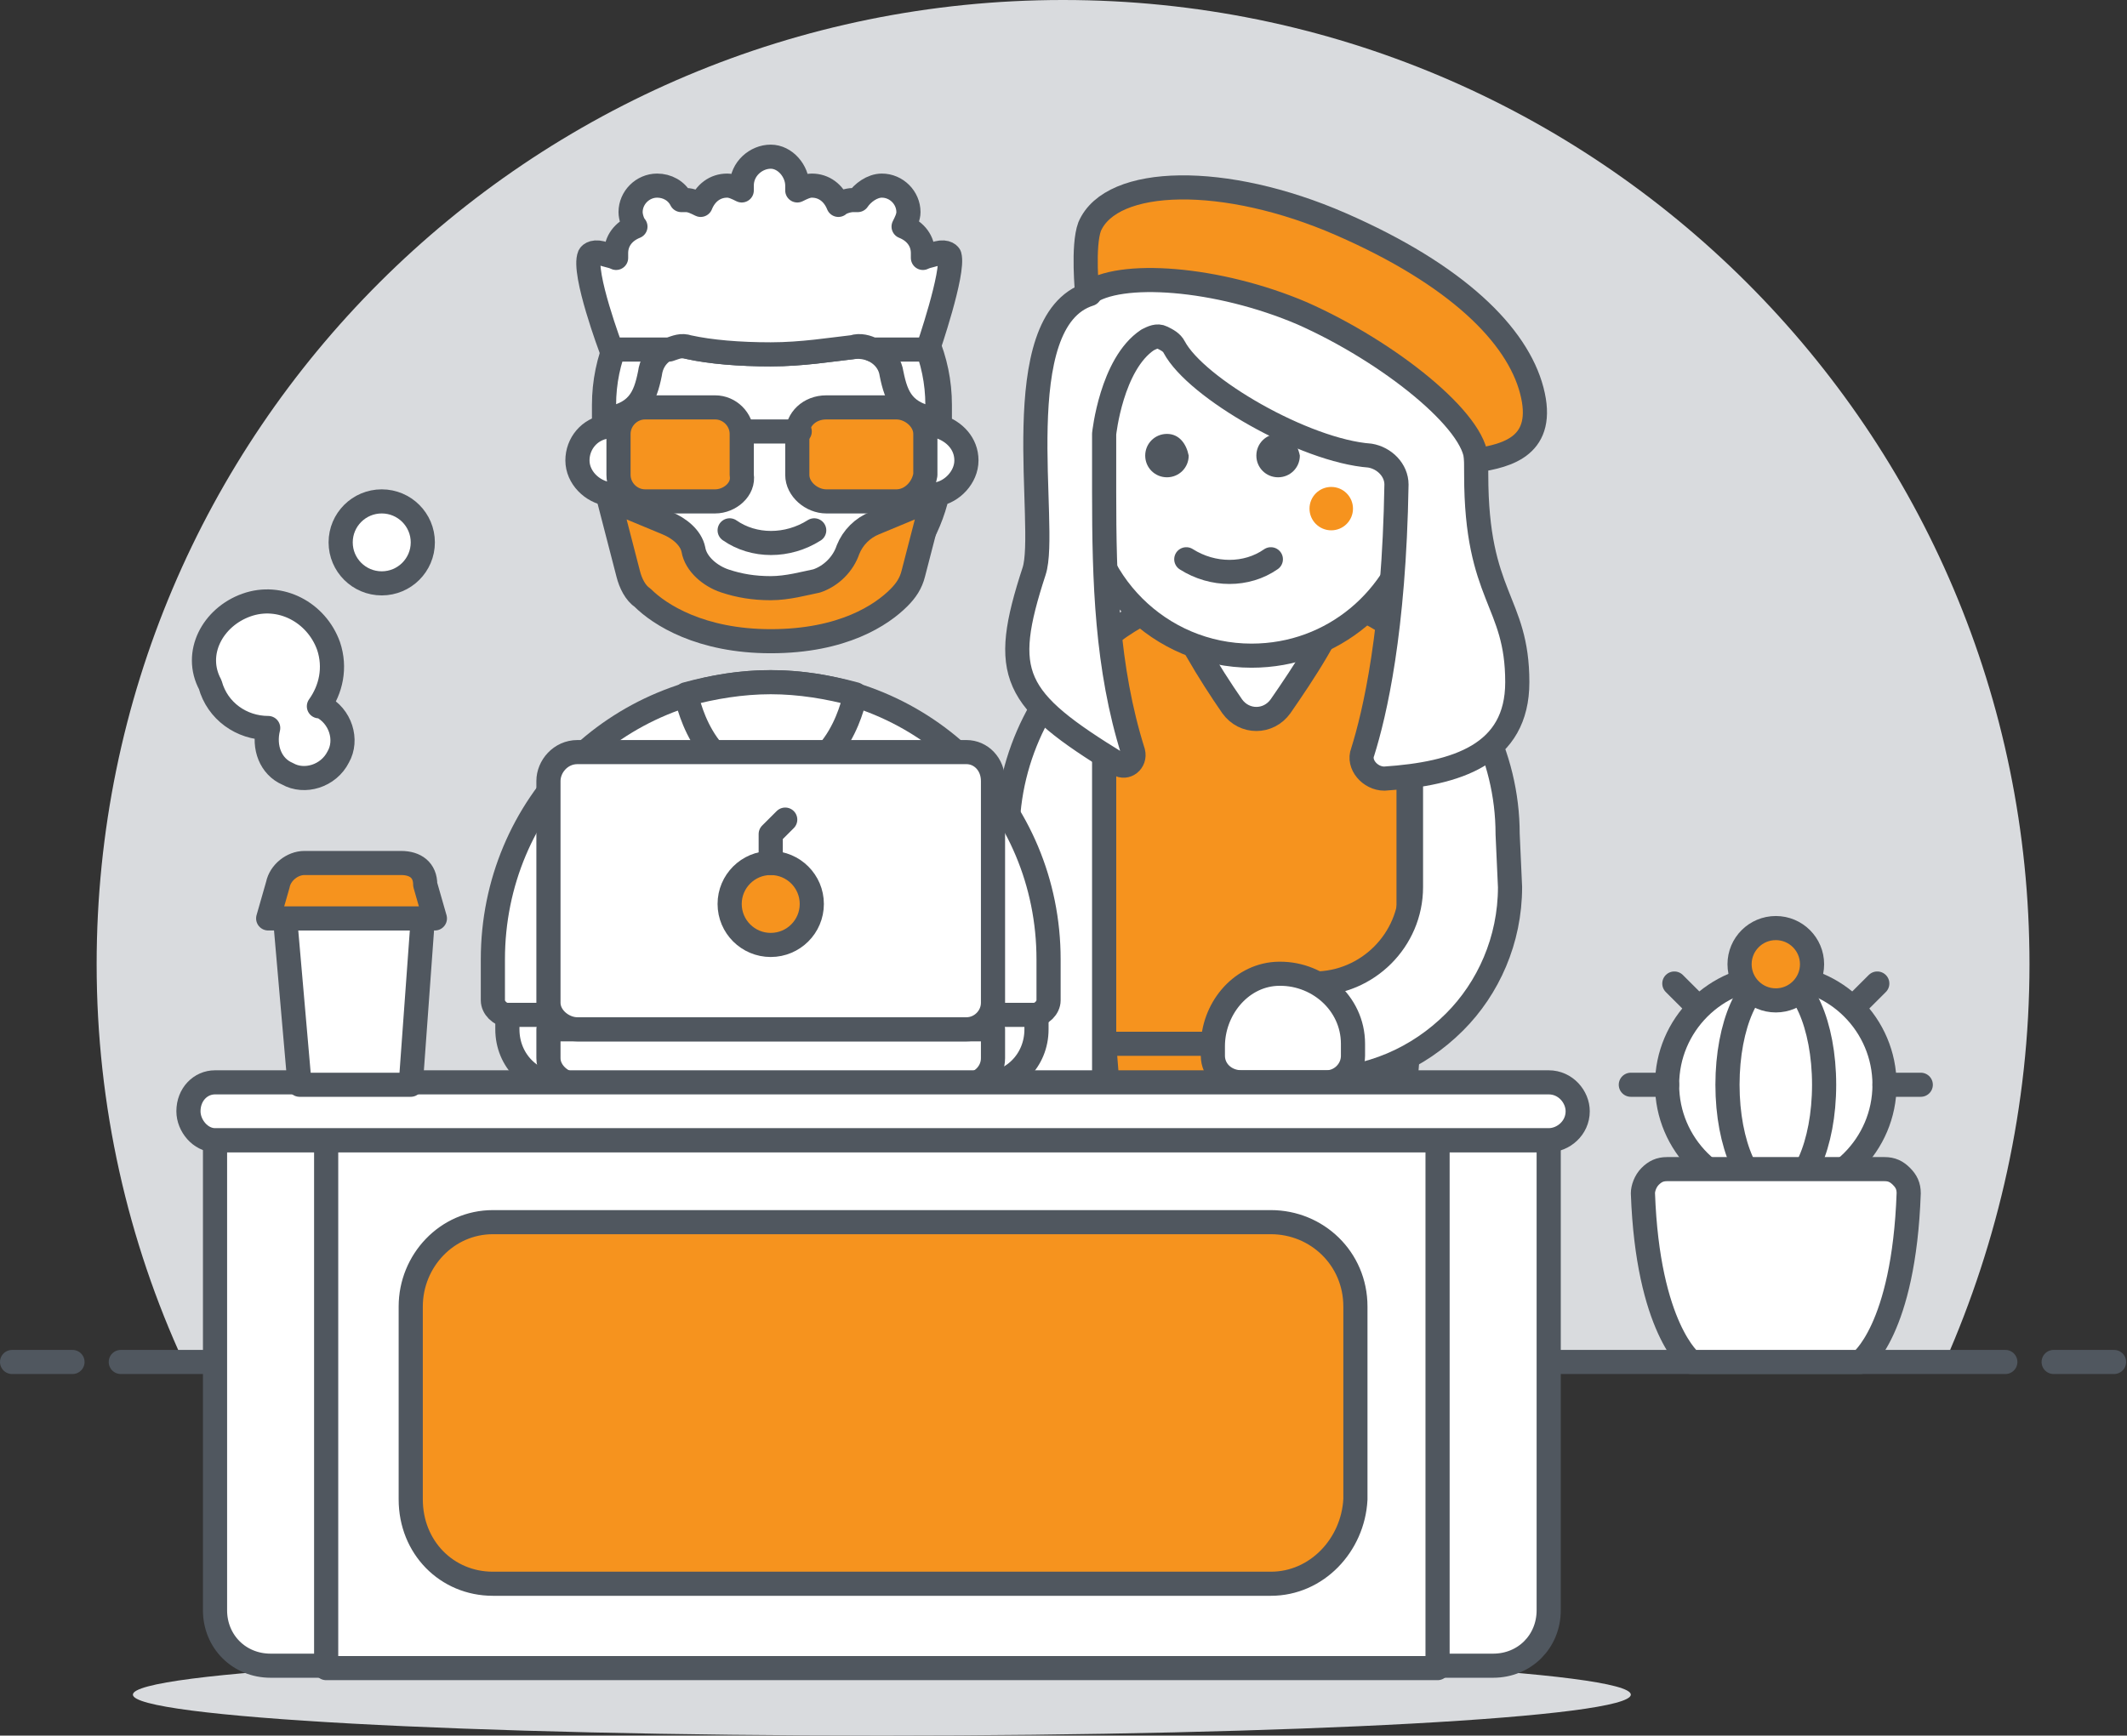 <svg width="185" height="151" xmlns="http://www.w3.org/2000/svg" xmlns:xlink="http://www.w3.org/1999/xlink" xml:space="preserve" overflow="hidden"><rect width="100%" height="100%" fill="#333333" stroke="none"/><defs><clipPath id="clip0"><rect x="89" y="192" width="185" height="151" /></clipPath></defs><g clip-path="url(#clip0)" transform="translate(-89 -192)"><path d="M176.167 83.889C176.167 37.54 138.626 0 92.278 0 45.929 0 8.389 37.54 8.389 83.889 8.389 96.263 11.115 108.007 15.939 118.493L168.826 118.493C173.44 108.007 176.167 96.263 176.167 83.889Z" fill="#D9DBDE" transform="matrix(1.002 0 0 1 89 192)" /><path d="M10.486 118.493 174.069 118.493" stroke="#50575F" stroke-width="2.097" stroke-linecap="round" stroke-linejoin="round" stroke-miterlimit="10" fill="none" transform="matrix(1.002 0 0 1 89 192)" /><path d="M1.049 118.493 6.292 118.493" stroke="#50575F" stroke-width="2.097" stroke-linecap="round" stroke-linejoin="round" stroke-miterlimit="10" fill="none" transform="matrix(1.002 0 0 1 89 192)" /><path d="M178.264 118.493 183.507 118.493" stroke="#50575F" stroke-width="2.097" stroke-linecap="round" stroke-linejoin="round" stroke-miterlimit="10" fill="none" transform="matrix(1.002 0 0 1 89 192)" /><path d="M141.562 147.435C141.562 149.404 112.455 151 76.549 151 40.642 151 11.535 149.404 11.535 147.435 11.535 145.466 40.642 143.869 76.549 143.869 112.455 143.869 141.562 145.466 141.562 147.435Z" fill="#D9DBDE" transform="matrix(1.002 0 0 1 89 192)" /><path d="M122.268 55.576C118.703 52.64 114.089 50.962 109.056 50.962 104.022 50.962 99.408 52.64 95.843 55.576L95.843 90.81 122.268 90.81 122.268 55.576Z" stroke="#50575F" stroke-width="2.097" stroke-linecap="round" stroke-linejoin="round" stroke-miterlimit="10" fill="#F6931E" transform="matrix(1.002 0 0 1 89 192)" /><path d="M95.843 90.81 99.408 135.271 118.703 135.271 122.268 90.81Z" stroke="#50575F" stroke-width="2.097" stroke-linecap="round" stroke-linejoin="round" stroke-miterlimit="10" fill="#F6931E" transform="matrix(1.002 0 0 1 89 192)" /><path d="M109.056 97.94 109.056 135.271" stroke="#50575F" stroke-width="2.097" stroke-linecap="round" stroke-linejoin="round" stroke-miterlimit="10" fill="none" transform="matrix(1.002 0 0 1 89 192)" /><path d="M122.268 135.271C124.156 135.271 125.204 133.383 124.365 131.706 123.107 129.399 120.8 127.931 118.074 127.931L116.815 127.931C112.831 127.931 109.685 131.076 109.685 135.271L122.268 135.271Z" stroke="#50575F" stroke-width="2.097" stroke-linecap="round" stroke-linejoin="round" stroke-miterlimit="10" fill="#FFFFFF" transform="matrix(1.002 0 0 1 89 192)" /><path d="M109.056 135.271C109.056 131.286 105.91 127.931 101.715 127.931L100.667 127.931C97.94 127.931 95.633 129.399 94.375 131.706 93.536 133.174 94.794 135.271 96.472 135.271L109.056 135.271Z" stroke="#50575F" stroke-width="2.097" stroke-linecap="round" stroke-linejoin="round" stroke-miterlimit="10" fill="#FFFFFF" transform="matrix(1.002 0 0 1 89 192)" /><path d="M111.153 61.449C113.04 58.722 115.976 54.318 116.186 52.221 113.879 51.382 111.572 50.962 109.056 50.962 106.539 50.962 104.232 51.382 101.925 52.221 102.344 54.318 105.071 58.722 106.958 61.449 108.007 62.917 110.104 62.917 111.153 61.449Z" stroke="#50575F" stroke-width="2.097" stroke-linecap="round" stroke-linejoin="round" stroke-miterlimit="10" fill="#FFFFFF" transform="matrix(1.002 0 0 1 89 192)" /><path d="M95.843 95.424C95.843 97.731 93.956 99.618 91.649 99.618 89.342 99.618 87.454 97.731 87.454 95.424L87.454 72.564C87.454 65.643 90.81 59.351 95.843 55.367L95.843 95.424Z" stroke="#50575F" stroke-width="2.097" stroke-linecap="round" stroke-linejoin="round" stroke-miterlimit="10" fill="#FFFFFF" transform="matrix(1.002 0 0 1 89 192)" /><path d="M130.867 72.564C130.867 65.643 127.511 59.351 122.478 55.367L122.478 73.612 122.478 77.178C122.478 77.178 122.478 77.178 122.478 77.178 122.478 81.792 118.703 85.567 114.089 85.567L114.089 93.956C118.913 93.956 123.107 92.068 126.253 88.922 129.189 85.986 131.076 81.792 131.076 77.178L130.867 72.564Z" stroke="#50575F" stroke-width="2.097" stroke-linecap="round" stroke-linejoin="round" stroke-miterlimit="10" fill="#FFFFFF" transform="matrix(1.002 0 0 1 89 192)" /><path d="M117.444 90.81C117.444 87.244 114.299 84.518 110.733 84.728 107.588 84.938 105.281 87.874 105.281 91.019L105.281 91.858C105.281 93.117 106.329 94.165 107.797 94.165L115.138 94.165C116.396 94.165 117.444 93.117 117.444 91.858L117.444 90.81Z" stroke="#50575F" stroke-width="2.097" stroke-linecap="round" stroke-linejoin="round" stroke-miterlimit="10" fill="#FFFFFF" transform="matrix(1.002 0 0 1 89 192)" /><path d="M42.783 83.469C42.783 70.047 53.479 59.351 66.901 59.351 80.324 59.351 91.019 70.047 91.019 83.469L91.019 87.035C91.019 87.664 90.39 88.293 89.761 88.293L82.631 88.293 82.631 101.506 51.172 101.506 51.172 88.293 44.042 88.293C43.413 88.293 42.783 87.664 42.783 87.035L42.783 83.469Z" fill="#FFFFFF" transform="matrix(1.002 0 0 1 89 192)" /><path d="M42.783 83.469C42.783 70.047 53.479 59.351 66.901 59.351 80.324 59.351 91.019 70.047 91.019 83.469L91.019 87.035C91.019 87.664 90.39 88.293 89.761 88.293L82.631 88.293 82.631 101.506 51.172 101.506 51.172 88.293 44.042 88.293C43.413 88.293 42.783 87.664 42.783 87.035L42.783 83.469Z" stroke="#50575F" stroke-width="2.097" stroke-linecap="round" stroke-linejoin="round" stroke-miterlimit="10" fill="none" transform="matrix(1.002 0 0 1 89 192)" /><path d="M75.29 113.669 58.513 113.669C54.528 113.669 51.172 110.524 51.172 106.329L51.172 101.506 82.631 101.506 82.631 106.329C82.631 110.314 79.275 113.669 75.29 113.669Z" stroke="#50575F" stroke-width="2.097" stroke-linecap="round" stroke-linejoin="round" stroke-miterlimit="10" fill="#F6931E" transform="matrix(1.002 0 0 1 89 192)" /><path d="M88.503 108.217C88.922 104.861 86.615 101.925 83.26 101.506 79.904 101.086 76.968 103.393 76.549 106.749L73.403 134.432 85.357 135.9 88.503 108.217Z" stroke="#50575F" stroke-width="2.097" stroke-linecap="round" stroke-linejoin="round" stroke-miterlimit="10" fill="#F6931E" transform="matrix(1.002 0 0 1 89 192)" /><path d="M84.308 137.788C86.196 137.788 87.244 135.9 86.406 134.222 85.147 131.915 82.84 130.447 80.114 130.447L78.856 130.447C76.129 130.447 73.822 131.915 72.564 134.222 71.725 135.69 72.983 137.788 74.661 137.788L84.308 137.788Z" stroke="#50575F" stroke-width="2.097" stroke-linecap="round" stroke-linejoin="round" stroke-miterlimit="10" fill="#FFFFFF" transform="matrix(1.002 0 0 1 89 192)" /><path d="M45.3 108.217C44.881 104.861 47.188 101.925 50.543 101.506 53.899 101.086 56.835 103.393 57.254 106.749L60.4 134.222 48.446 135.69 45.3 108.217Z" stroke="#50575F" stroke-width="2.097" stroke-linecap="round" stroke-linejoin="round" stroke-miterlimit="10" fill="#F6931E" transform="matrix(1.002 0 0 1 89 192)" /><path d="M49.494 137.788C47.607 137.788 46.558 135.9 47.397 134.222 48.656 131.915 50.962 130.447 53.689 130.447L54.947 130.447C57.674 130.447 59.981 131.915 61.239 134.222 62.078 135.69 60.819 137.788 59.142 137.788L49.494 137.788Z" stroke="#50575F" stroke-width="2.097" stroke-linecap="round" stroke-linejoin="round" stroke-miterlimit="10" fill="#FFFFFF" transform="matrix(1.002 0 0 1 89 192)" /><path d="M51.172 78.646 51.172 88.293" stroke="#50575F" stroke-width="2.097" stroke-linecap="round" stroke-linejoin="round" stroke-miterlimit="10" fill="none" transform="matrix(1.002 0 0 1 89 192)" /><path d="M82.631 78.646 82.631 88.293" stroke="#50575F" stroke-width="2.097" stroke-linecap="round" stroke-linejoin="round" stroke-miterlimit="10" fill="none" transform="matrix(1.002 0 0 1 89 192)" /><path d="M74.242 60.4C71.935 59.771 69.418 59.351 66.901 59.351 64.385 59.351 61.868 59.771 59.561 60.4 59.561 60.4 60.819 67.74 66.901 67.74 72.983 67.74 74.242 60.4 74.242 60.4Z" stroke="#50575F" stroke-width="2.097" stroke-linecap="round" stroke-linejoin="round" stroke-miterlimit="10" fill="#FFFFFF" transform="matrix(1.002 0 0 1 89 192)" /><path d="M51.172 94.375 48.865 94.375C46.139 94.375 44.042 92.278 44.042 89.551L44.042 88.293 51.382 88.293 51.382 94.375Z" stroke="#50575F" stroke-width="2.097" stroke-linecap="round" stroke-linejoin="round" stroke-miterlimit="10" fill="#FFFFFF" transform="matrix(1.002 0 0 1 89 192)" /><path d="M82.631 94.375 85.147 94.375C87.874 94.375 89.971 92.278 89.971 89.551L89.971 88.293 82.631 88.293 82.631 94.375Z" stroke="#50575F" stroke-width="2.097" stroke-linecap="round" stroke-linejoin="round" stroke-miterlimit="10" fill="#FFFFFF" transform="matrix(1.002 0 0 1 89 192)" /><path d="M83.889 40.057C83.889 38.589 82.84 37.54 81.582 37.121L81.582 35.233C81.582 27.264 75.081 20.762 67.111 20.762 59.142 20.762 52.64 27.264 52.64 35.233L52.64 37.121C51.172 37.331 50.124 38.589 50.124 40.057 50.124 41.525 51.382 42.783 52.85 42.993 54.318 49.494 59.981 54.528 67.111 54.528 74.032 54.528 79.904 49.494 81.372 42.993 82.631 42.783 83.889 41.525 83.889 40.057Z" stroke="#50575F" stroke-width="2.097" stroke-linecap="round" stroke-linejoin="round" stroke-miterlimit="10" fill="#FFFFFF" transform="matrix(1.002 0 0 1 89 192)" /><path d="M63.336 46.139C65.433 47.607 68.369 47.607 70.676 46.139" stroke="#50575F" stroke-width="2.097" stroke-linecap="round" stroke-linejoin="round" stroke-miterlimit="10" fill="none" transform="matrix(1.002 0 0 1 89 192)" /><path d="M66.901 55.786C73.193 55.786 76.549 53.479 78.017 52.011 78.646 51.382 79.065 50.753 79.275 49.914L80.953 43.413 75.919 45.51C74.871 45.929 74.032 46.768 73.612 47.817 73.193 49.075 72.144 50.124 70.886 50.543 69.838 50.753 68.369 51.172 66.901 51.172 65.433 51.172 64.175 50.962 62.917 50.543 61.658 50.124 60.4 49.075 60.19 47.817 59.981 46.768 58.932 45.929 57.883 45.51L52.85 43.413 54.528 49.914C54.737 50.753 55.157 51.592 55.786 52.011 57.254 53.479 60.819 55.786 66.901 55.786Z" stroke="#50575F" stroke-width="2.097" stroke-linecap="round" stroke-linejoin="round" stroke-miterlimit="10" fill="#F6931E" transform="matrix(1.002 0 0 1 89 192)" /><path d="M81.372 35.233C81.372 27.264 74.871 20.762 66.901 20.762 58.932 20.762 52.431 27.264 52.431 35.233L52.431 36.492C55.367 36.072 55.996 34.604 56.415 32.507 56.625 30.829 58.093 29.781 59.771 30.2 61.658 30.619 64.175 30.829 66.901 30.829 69.628 30.829 72.144 30.41 74.032 30.2 75.71 29.99 77.178 31.039 77.388 32.507 77.807 34.604 78.436 36.072 81.372 36.492L81.372 35.233Z" stroke="#50575F" stroke-width="2.097" stroke-linecap="round" stroke-linejoin="round" stroke-miterlimit="10" fill="#FFFFFF" transform="matrix(1.002 0 0 1 89 192)" /><path d="M58.093 30.41C58.722 30.2 59.142 29.99 59.771 30.2 61.658 30.619 64.175 30.829 66.901 30.829 69.628 30.829 72.144 30.41 74.032 30.2 74.661 29.99 75.29 30.2 75.71 30.41L80.533 30.41C80.533 30.41 82.84 23.699 82.421 22.231 82.421 22.231 82.211 21.811 81.372 22.021 80.953 22.231 80.533 22.231 80.114 22.44 80.114 22.231 80.114 22.231 80.114 22.021 80.114 20.972 79.485 20.133 78.436 19.714 78.646 19.294 78.856 18.875 78.856 18.456 78.856 17.197 77.807 16.149 76.549 16.149 75.71 16.149 74.871 16.778 74.451 17.407 74.242 17.407 74.242 17.407 74.032 17.407 73.612 17.407 72.983 17.617 72.774 17.826 72.354 16.778 71.515 16.149 70.467 16.149 70.047 16.149 69.628 16.358 69.208 16.568 69.208 16.358 69.208 16.358 69.208 16.149 69.208 14.89 68.16 13.632 66.901 13.632 65.643 13.632 64.385 14.681 64.385 16.149 64.385 16.358 64.385 16.358 64.385 16.568 63.965 16.358 63.546 16.149 63.126 16.149 62.078 16.149 61.239 16.778 60.819 17.826 60.4 17.617 59.981 17.407 59.561 17.407 59.351 17.407 59.351 17.407 59.142 17.407 58.722 16.568 57.883 16.149 57.044 16.149 55.786 16.149 54.737 17.197 54.737 18.456 54.737 18.875 54.947 19.504 55.157 19.714 54.108 20.133 53.479 20.972 53.479 22.021 53.479 22.231 53.479 22.231 53.479 22.44 53.06 22.231 52.64 22.231 52.221 22.021 51.382 21.811 51.172 22.231 51.172 22.231 50.543 23.699 53.06 30.41 53.06 30.41L58.093 30.41Z" fill="#FFFFFF" transform="matrix(1.002 0 0 1 89 192)" /><path d="M58.093 30.41C58.722 30.2 59.142 29.99 59.771 30.2 61.658 30.619 64.175 30.829 66.901 30.829 69.628 30.829 72.144 30.41 74.032 30.2 74.661 29.99 75.29 30.2 75.71 30.41L80.533 30.41C80.533 30.41 82.84 23.699 82.421 22.231 82.421 22.231 82.211 21.811 81.372 22.021 80.953 22.231 80.533 22.231 80.114 22.44 80.114 22.231 80.114 22.231 80.114 22.021 80.114 20.972 79.485 20.133 78.436 19.714 78.646 19.294 78.856 18.875 78.856 18.456 78.856 17.197 77.807 16.149 76.549 16.149 75.71 16.149 74.871 16.778 74.451 17.407 74.242 17.407 74.242 17.407 74.032 17.407 73.612 17.407 72.983 17.617 72.774 17.826 72.354 16.778 71.515 16.149 70.467 16.149 70.047 16.149 69.628 16.358 69.208 16.568 69.208 16.358 69.208 16.358 69.208 16.149 69.208 14.89 68.16 13.632 66.901 13.632 65.643 13.632 64.385 14.681 64.385 16.149 64.385 16.358 64.385 16.358 64.385 16.568 63.965 16.358 63.546 16.149 63.126 16.149 62.078 16.149 61.239 16.778 60.819 17.826 60.4 17.617 59.981 17.407 59.561 17.407 59.351 17.407 59.351 17.407 59.142 17.407 58.722 16.568 57.883 16.149 57.044 16.149 55.786 16.149 54.737 17.197 54.737 18.456 54.737 18.875 54.947 19.504 55.157 19.714 54.108 20.133 53.479 20.972 53.479 22.021 53.479 22.231 53.479 22.231 53.479 22.44 53.06 22.231 52.64 22.231 52.221 22.021 51.382 21.811 51.172 22.231 51.172 22.231 50.543 23.699 53.06 30.41 53.06 30.41L58.093 30.41Z" stroke="#50575F" stroke-width="2.097" stroke-linecap="round" stroke-linejoin="round" stroke-miterlimit="10" fill="none" transform="matrix(1.002 0 0 1 89 192)" /><path d="M62.078 43.622 55.996 43.622C54.737 43.622 53.689 42.574 53.689 41.315L53.689 37.75C53.689 36.492 54.737 35.443 55.996 35.443L62.078 35.443C63.336 35.443 64.385 36.492 64.385 37.75L64.385 41.315C64.594 42.574 63.336 43.622 62.078 43.622Z" fill="#F6931E" transform="matrix(1.002 0 0 1 89 192)" /><path d="M77.807 43.622 71.725 43.622C70.467 43.622 69.208 42.574 69.208 41.315L69.208 37.75C69.208 36.492 70.257 35.443 71.725 35.443L77.807 35.443C79.065 35.443 80.324 36.492 80.324 37.75L80.324 41.315C80.114 42.574 79.065 43.622 77.807 43.622Z" fill="#F6931E" transform="matrix(1.002 0 0 1 89 192)" /><path d="M64.594 37.54 69.418 37.54" stroke="#50575F" stroke-width="2.097" stroke-linecap="round" stroke-linejoin="round" stroke-miterlimit="10" fill="none" transform="matrix(1.002 0 0 1 89 192)" /><path d="M62.078 43.622 55.996 43.622C54.737 43.622 53.689 42.574 53.689 41.315L53.689 37.75C53.689 36.492 54.737 35.443 55.996 35.443L62.078 35.443C63.336 35.443 64.385 36.492 64.385 37.75L64.385 41.315C64.594 42.574 63.336 43.622 62.078 43.622Z" stroke="#50575F" stroke-width="2.097" stroke-linecap="round" stroke-linejoin="round" stroke-miterlimit="10" fill="none" transform="matrix(1.002 0 0 1 89 192)" /><path d="M77.807 43.622 71.725 43.622C70.467 43.622 69.208 42.574 69.208 41.315L69.208 37.75C69.208 36.492 70.257 35.443 71.725 35.443L77.807 35.443C79.065 35.443 80.324 36.492 80.324 37.75L80.324 41.315C80.114 42.574 79.065 43.622 77.807 43.622Z" stroke="#50575F" stroke-width="2.097" stroke-linecap="round" stroke-linejoin="round" stroke-miterlimit="10" fill="none" transform="matrix(1.002 0 0 1 89 192)" /><path d="M83.889 94.375 50.124 94.375C48.865 94.375 47.607 93.326 47.607 92.068L47.607 89.551 86.196 89.551 86.196 92.068C86.196 93.326 85.147 94.375 83.889 94.375Z" stroke="#50575F" stroke-width="2.097" stroke-linecap="round" stroke-linejoin="round" stroke-miterlimit="10" fill="#FFFFFF" transform="matrix(1.002 0 0 1 89 192)" /><path d="M83.889 89.551 50.124 89.551C48.865 89.551 47.607 88.503 47.607 87.244L47.607 67.95C47.607 66.692 48.656 65.433 50.124 65.433L83.889 65.433C85.147 65.433 86.196 66.482 86.196 67.95L86.196 87.244C86.196 88.503 85.147 89.551 83.889 89.551Z" fill="#FFFFFF" transform="matrix(1.002 0 0 1 89 192)" /><path d="M83.889 89.551 50.124 89.551C48.865 89.551 47.607 88.503 47.607 87.244L47.607 67.95C47.607 66.692 48.656 65.433 50.124 65.433L83.889 65.433C85.147 65.433 86.196 66.482 86.196 67.95L86.196 87.244C86.196 88.503 85.147 89.551 83.889 89.551Z" stroke="#50575F" stroke-width="2.097" stroke-linecap="round" stroke-linejoin="round" stroke-miterlimit="10" fill="none" transform="matrix(1.002 0 0 1 89 192)" /><path d="M70.467 78.646C70.467 80.615 68.87 82.211 66.901 82.211 64.932 82.211 63.336 80.615 63.336 78.646 63.336 76.677 64.932 75.081 66.901 75.081 68.87 75.081 70.467 76.677 70.467 78.646Z" stroke="#50575F" stroke-width="2.097" stroke-linecap="round" stroke-linejoin="round" stroke-miterlimit="10" fill="#F6931E" transform="matrix(1.002 0 0 1 89 192)" /><path d="M68.16 71.306 66.901 72.564 66.901 75.081" stroke="#50575F" stroke-width="2.097" stroke-linecap="round" stroke-linejoin="round" stroke-miterlimit="10" fill="none" transform="matrix(1.002 0 0 1 89 192)" /><path d="M134.432 99.199 18.665 99.199 18.665 140.094C18.665 142.821 20.762 144.918 23.489 144.918L129.608 144.918C132.335 144.918 134.432 142.821 134.432 140.094L134.432 99.199Z" fill="#FFFFFF" transform="matrix(1.002 0 0 1 89 192)" /><path d="M134.432 99.199 18.665 99.199 18.665 140.094C18.665 142.821 20.762 144.918 23.489 144.918L129.608 144.918C132.335 144.918 134.432 142.821 134.432 140.094L134.432 99.199Z" stroke="#50575F" stroke-width="2.097" stroke-linecap="round" stroke-linejoin="round" stroke-miterlimit="10" fill="none" transform="matrix(1.002 0 0 1 89 192)" /><path d="M28.312 99.199 124.785 99.199 124.785 145.128 28.312 145.128Z" fill="#FFFFFF" transform="matrix(1.002 0 0 1 89 192)" /><path d="M28.312 99.199 124.785 99.199 124.785 145.128 28.312 145.128Z" stroke="#50575F" stroke-width="2.097" stroke-linecap="round" stroke-linejoin="round" stroke-miterlimit="10" fill="none" transform="matrix(1.002 0 0 1 89 192)" /><path d="M110.314 137.788 42.783 137.788C38.799 137.788 35.653 134.642 35.653 130.447L35.653 113.669C35.653 109.685 38.799 106.329 42.783 106.329L110.314 106.329C114.299 106.329 117.654 109.475 117.654 113.669L117.654 130.447C117.444 134.432 114.299 137.788 110.314 137.788Z" fill="#F6931E" transform="matrix(1.002 0 0 1 89 192)" /><path d="M110.314 137.788 42.783 137.788C38.799 137.788 35.653 134.642 35.653 130.447L35.653 113.669C35.653 109.685 38.799 106.329 42.783 106.329L110.314 106.329C114.299 106.329 117.654 109.475 117.654 113.669L117.654 130.447C117.444 134.432 114.299 137.788 110.314 137.788Z" stroke="#50575F" stroke-width="2.097" stroke-linecap="round" stroke-linejoin="round" stroke-miterlimit="10" fill="none" transform="matrix(1.002 0 0 1 89 192)" /><path d="M134.432 99.199C135.69 99.199 136.949 98.15 136.949 96.682 136.949 95.424 135.9 94.165 134.432 94.165L18.665 94.165C17.407 94.165 16.358 95.214 16.358 96.682 16.358 97.94 17.407 99.199 18.665 99.199L134.432 99.199Z" stroke="#50575F" stroke-width="2.097" stroke-linecap="round" stroke-linejoin="round" stroke-miterlimit="10" fill="#FFFFFF" transform="matrix(1.002 0 0 1 89 192)" /><path d="M36.701 79.904 24.747 79.904 26.006 94.375 35.653 94.375Z" stroke="#50575F" stroke-width="2.097" stroke-linecap="round" stroke-linejoin="round" stroke-miterlimit="10" fill="#FFFFFF" transform="matrix(1.002 0 0 1 89 192)" /><path d="M34.814 75.081 26.425 75.081C25.376 75.081 24.328 75.919 24.118 76.968L23.279 79.904 37.75 79.904 36.911 76.968C36.911 75.71 36.072 75.081 34.814 75.081Z" stroke="#50575F" stroke-width="2.097" stroke-linecap="round" stroke-linejoin="round" stroke-miterlimit="10" fill="#F6931E" transform="matrix(1.002 0 0 1 89 192)" /><path d="M21.392 52.64C24.328 51.592 27.474 53.269 28.522 56.206 29.151 58.093 28.732 59.981 27.683 61.449 27.683 61.449 27.683 61.449 27.893 61.449 29.571 62.288 30.2 64.385 29.361 65.853 28.522 67.531 26.425 68.16 24.957 67.321 23.489 66.692 22.86 65.014 23.279 63.336 20.972 63.336 18.875 61.868 18.246 59.561 16.778 56.835 18.456 53.689 21.392 52.64Z" stroke="#50575F" stroke-width="2.097" stroke-linecap="round" stroke-linejoin="round" stroke-miterlimit="10" fill="#FFFFFF" transform="matrix(1.002 0 0 1 89 192)" /><path d="M36.701 47.188C36.701 49.157 35.105 50.753 33.136 50.753 31.167 50.753 29.571 49.157 29.571 47.188 29.571 45.218 31.167 43.622 33.136 43.622 35.105 43.622 36.701 45.218 36.701 47.188Z" stroke="#50575F" stroke-width="2.097" stroke-linecap="round" stroke-linejoin="round" stroke-miterlimit="10" fill="#FFFFFF" transform="matrix(1.002 0 0 1 89 192)" /><path d="M163.583 94.375C163.583 99.587 159.358 103.813 154.146 103.813 148.934 103.813 144.708 99.587 144.708 94.375 144.708 89.163 148.934 84.938 154.146 84.938 159.358 84.938 163.583 89.163 163.583 94.375Z" fill="#FFFFFF" transform="matrix(1.002 0 0 1 89 192)" /><path d="M163.583 94.375C163.583 99.587 159.358 103.813 154.146 103.813 148.934 103.813 144.708 99.587 144.708 94.375 144.708 89.163 148.934 84.938 154.146 84.938 159.358 84.938 163.583 89.163 163.583 94.375Z" stroke="#50575F" stroke-width="2.097" stroke-linecap="round" stroke-linejoin="round" stroke-miterlimit="10" fill="none" transform="matrix(1.002 0 0 1 89 192)" /><path d="M158.34 94.375C158.34 99.587 156.462 103.813 154.146 103.813 151.829 103.813 149.951 99.587 149.951 94.375 149.951 89.163 151.829 84.938 154.146 84.938 156.462 84.938 158.34 89.163 158.34 94.375Z" stroke="#50575F" stroke-width="2.097" stroke-linecap="round" stroke-linejoin="round" stroke-miterlimit="10" fill="none" transform="matrix(1.002 0 0 1 89 192)" /><path d="M162.954 85.567 160.857 87.664" stroke="#50575F" stroke-width="2.097" stroke-linecap="round" stroke-linejoin="round" stroke-miterlimit="10" fill="none" transform="matrix(1.002 0 0 1 89 192)" /><path d="M166.729 94.375 163.583 94.375" stroke="#50575F" stroke-width="2.097" stroke-linecap="round" stroke-linejoin="round" stroke-miterlimit="10" fill="none" transform="matrix(1.002 0 0 1 89 192)" /><path d="M145.338 85.567 147.435 87.664" stroke="#50575F" stroke-width="2.097" stroke-linecap="round" stroke-linejoin="round" stroke-miterlimit="10" fill="none" transform="matrix(1.002 0 0 1 89 192)" /><path d="M141.562 94.375 144.708 94.375" stroke="#50575F" stroke-width="2.097" stroke-linecap="round" stroke-linejoin="round" stroke-miterlimit="10" fill="none" transform="matrix(1.002 0 0 1 89 192)" /><path d="M157.292 83.889C157.292 85.626 155.883 87.035 154.146 87.035 152.408 87.035 151 85.626 151 83.889 151 82.151 152.408 80.743 154.146 80.743 155.883 80.743 157.292 82.151 157.292 83.889Z" stroke="#50575F" stroke-width="2.097" stroke-linecap="round" stroke-linejoin="round" stroke-miterlimit="10" fill="#F6931E" transform="matrix(1.002 0 0 1 89 192)" /><path d="M144.708 101.715C144.079 101.715 143.66 101.925 143.24 102.344 142.821 102.764 142.611 103.393 142.611 103.813 143.031 115.557 146.806 118.493 146.806 118.493L161.486 118.493C161.486 118.493 165.261 115.767 165.681 103.813 165.681 103.183 165.471 102.764 165.051 102.344 164.632 101.925 164.213 101.715 163.583 101.715L144.708 101.715Z" fill="#FFFFFF" transform="matrix(1.002 0 0 1 89 192)" /><path d="M144.708 101.715C144.079 101.715 143.66 101.925 143.24 102.344 142.821 102.764 142.611 103.393 142.611 103.813 143.031 115.557 146.806 118.493 146.806 118.493L161.486 118.493C161.486 118.493 165.261 115.767 165.681 103.813 165.681 103.183 165.471 102.764 165.051 102.344 164.632 101.925 164.213 101.715 163.583 101.715L144.708 101.715Z" stroke="#50575F" stroke-width="2.097" stroke-linecap="round" stroke-linejoin="round" stroke-miterlimit="10" fill="none" transform="matrix(1.002 0 0 1 89 192)" /><path d="M108.846 23.279C116.815 23.279 123.317 29.781 123.317 37.75L123.317 39.638C124.785 39.847 125.624 41.106 125.624 42.574 125.624 44.042 124.365 45.3 122.897 45.51 121.429 52.011 115.767 57.044 108.636 57.044 100.667 57.044 94.165 50.543 94.165 42.574L94.165 37.75C94.375 29.781 100.876 23.279 108.846 23.279Z" stroke="#50575F" stroke-width="2.097" stroke-linecap="round" stroke-linejoin="round" stroke-miterlimit="10" fill="#FFFFFF" transform="matrix(1.002 0 0 1 89 192)" /><path d="M110.943 37.75C109.894 37.75 109.056 38.589 109.056 39.638 109.056 40.686 109.894 41.525 110.943 41.525 111.992 41.525 112.831 40.686 112.831 39.638 112.621 38.589 111.992 37.75 110.943 37.75L110.943 37.75Z" fill="#50575F" transform="matrix(1.002 0 0 1 89 192)" /><path d="M101.296 37.75C100.247 37.75 99.408 38.589 99.408 39.638 99.408 40.686 100.247 41.525 101.296 41.525 102.344 41.525 103.183 40.686 103.183 39.638 102.974 38.589 102.344 37.75 101.296 37.75L101.296 37.75Z" fill="#50575F" transform="matrix(1.002 0 0 1 89 192)" /><path d="M117.444 44.251C117.444 45.294 116.599 46.139 115.557 46.139 114.515 46.139 113.669 45.294 113.669 44.251 113.669 43.209 114.515 42.364 115.557 42.364 116.599 42.364 117.444 43.209 117.444 44.251Z" fill="#F6931E" transform="matrix(1.002 0 0 1 89 192)" /><path d="M110.314 48.656C108.217 50.124 105.281 50.124 102.974 48.656" stroke="#50575F" stroke-width="2.097" stroke-linecap="round" stroke-linejoin="round" stroke-miterlimit="10" fill="none" transform="matrix(1.002 0 0 1 89 192)" /><path d="M124.575 26.844C126.043 29.361 128.14 30.619 128.14 41.315 128.14 52.011 131.706 52.221 131.706 59.351 131.706 65.643 126.463 67.321 120.171 67.74 118.913 67.74 117.864 66.482 118.283 65.433 119.332 62.078 121.01 54.947 121.219 42.154 121.219 40.896 120.171 39.847 118.913 39.638 113.25 39.218 103.813 33.765 101.925 30.2 101.715 29.781 101.296 29.571 100.876 29.361 100.457 29.151 100.038 29.361 99.618 29.571 96.472 31.668 95.843 37.75 95.843 37.75L95.843 42.783C95.843 50.543 96.053 58.093 98.36 65.433 98.57 66.272 97.731 66.901 97.101 66.482 87.874 60.819 86.825 58.722 89.761 49.704 91.019 45.929 87.244 27.893 94.585 25.586 94.375 19.504 122.688 22.231 124.575 26.844Z" stroke="#50575F" stroke-width="2.097" stroke-linecap="round" stroke-linejoin="round" stroke-miterlimit="10" fill="#FFFFFF" transform="matrix(1.002 0 0 1 89 192)" /><path d="M113.04 27.264C105.7 24.118 97.101 23.489 94.375 25.586 94.375 25.586 93.956 21.392 94.585 19.714 96.472 15.31 106.329 15.1 116.396 19.504 126.463 23.908 131.706 29.151 132.964 33.975 134.222 38.799 130.867 39.638 128.14 40.057 128.14 36.701 120.59 30.619 113.04 27.264Z" fill="#F6931E" transform="matrix(1.002 0 0 1 89 192)" /><path d="M113.04 27.264C105.7 24.118 97.101 23.489 94.375 25.586 94.375 25.586 93.956 21.392 94.585 19.714 96.472 15.31 106.329 15.1 116.396 19.504 126.463 23.908 131.706 29.151 132.964 33.975 134.222 38.799 130.867 39.638 128.14 40.057 128.14 36.701 120.59 30.619 113.04 27.264Z" stroke="#50575F" stroke-width="2.097" stroke-linecap="round" stroke-linejoin="round" stroke-miterlimit="10" fill="none" transform="matrix(1.002 0 0 1 89 192)" /></g></svg>